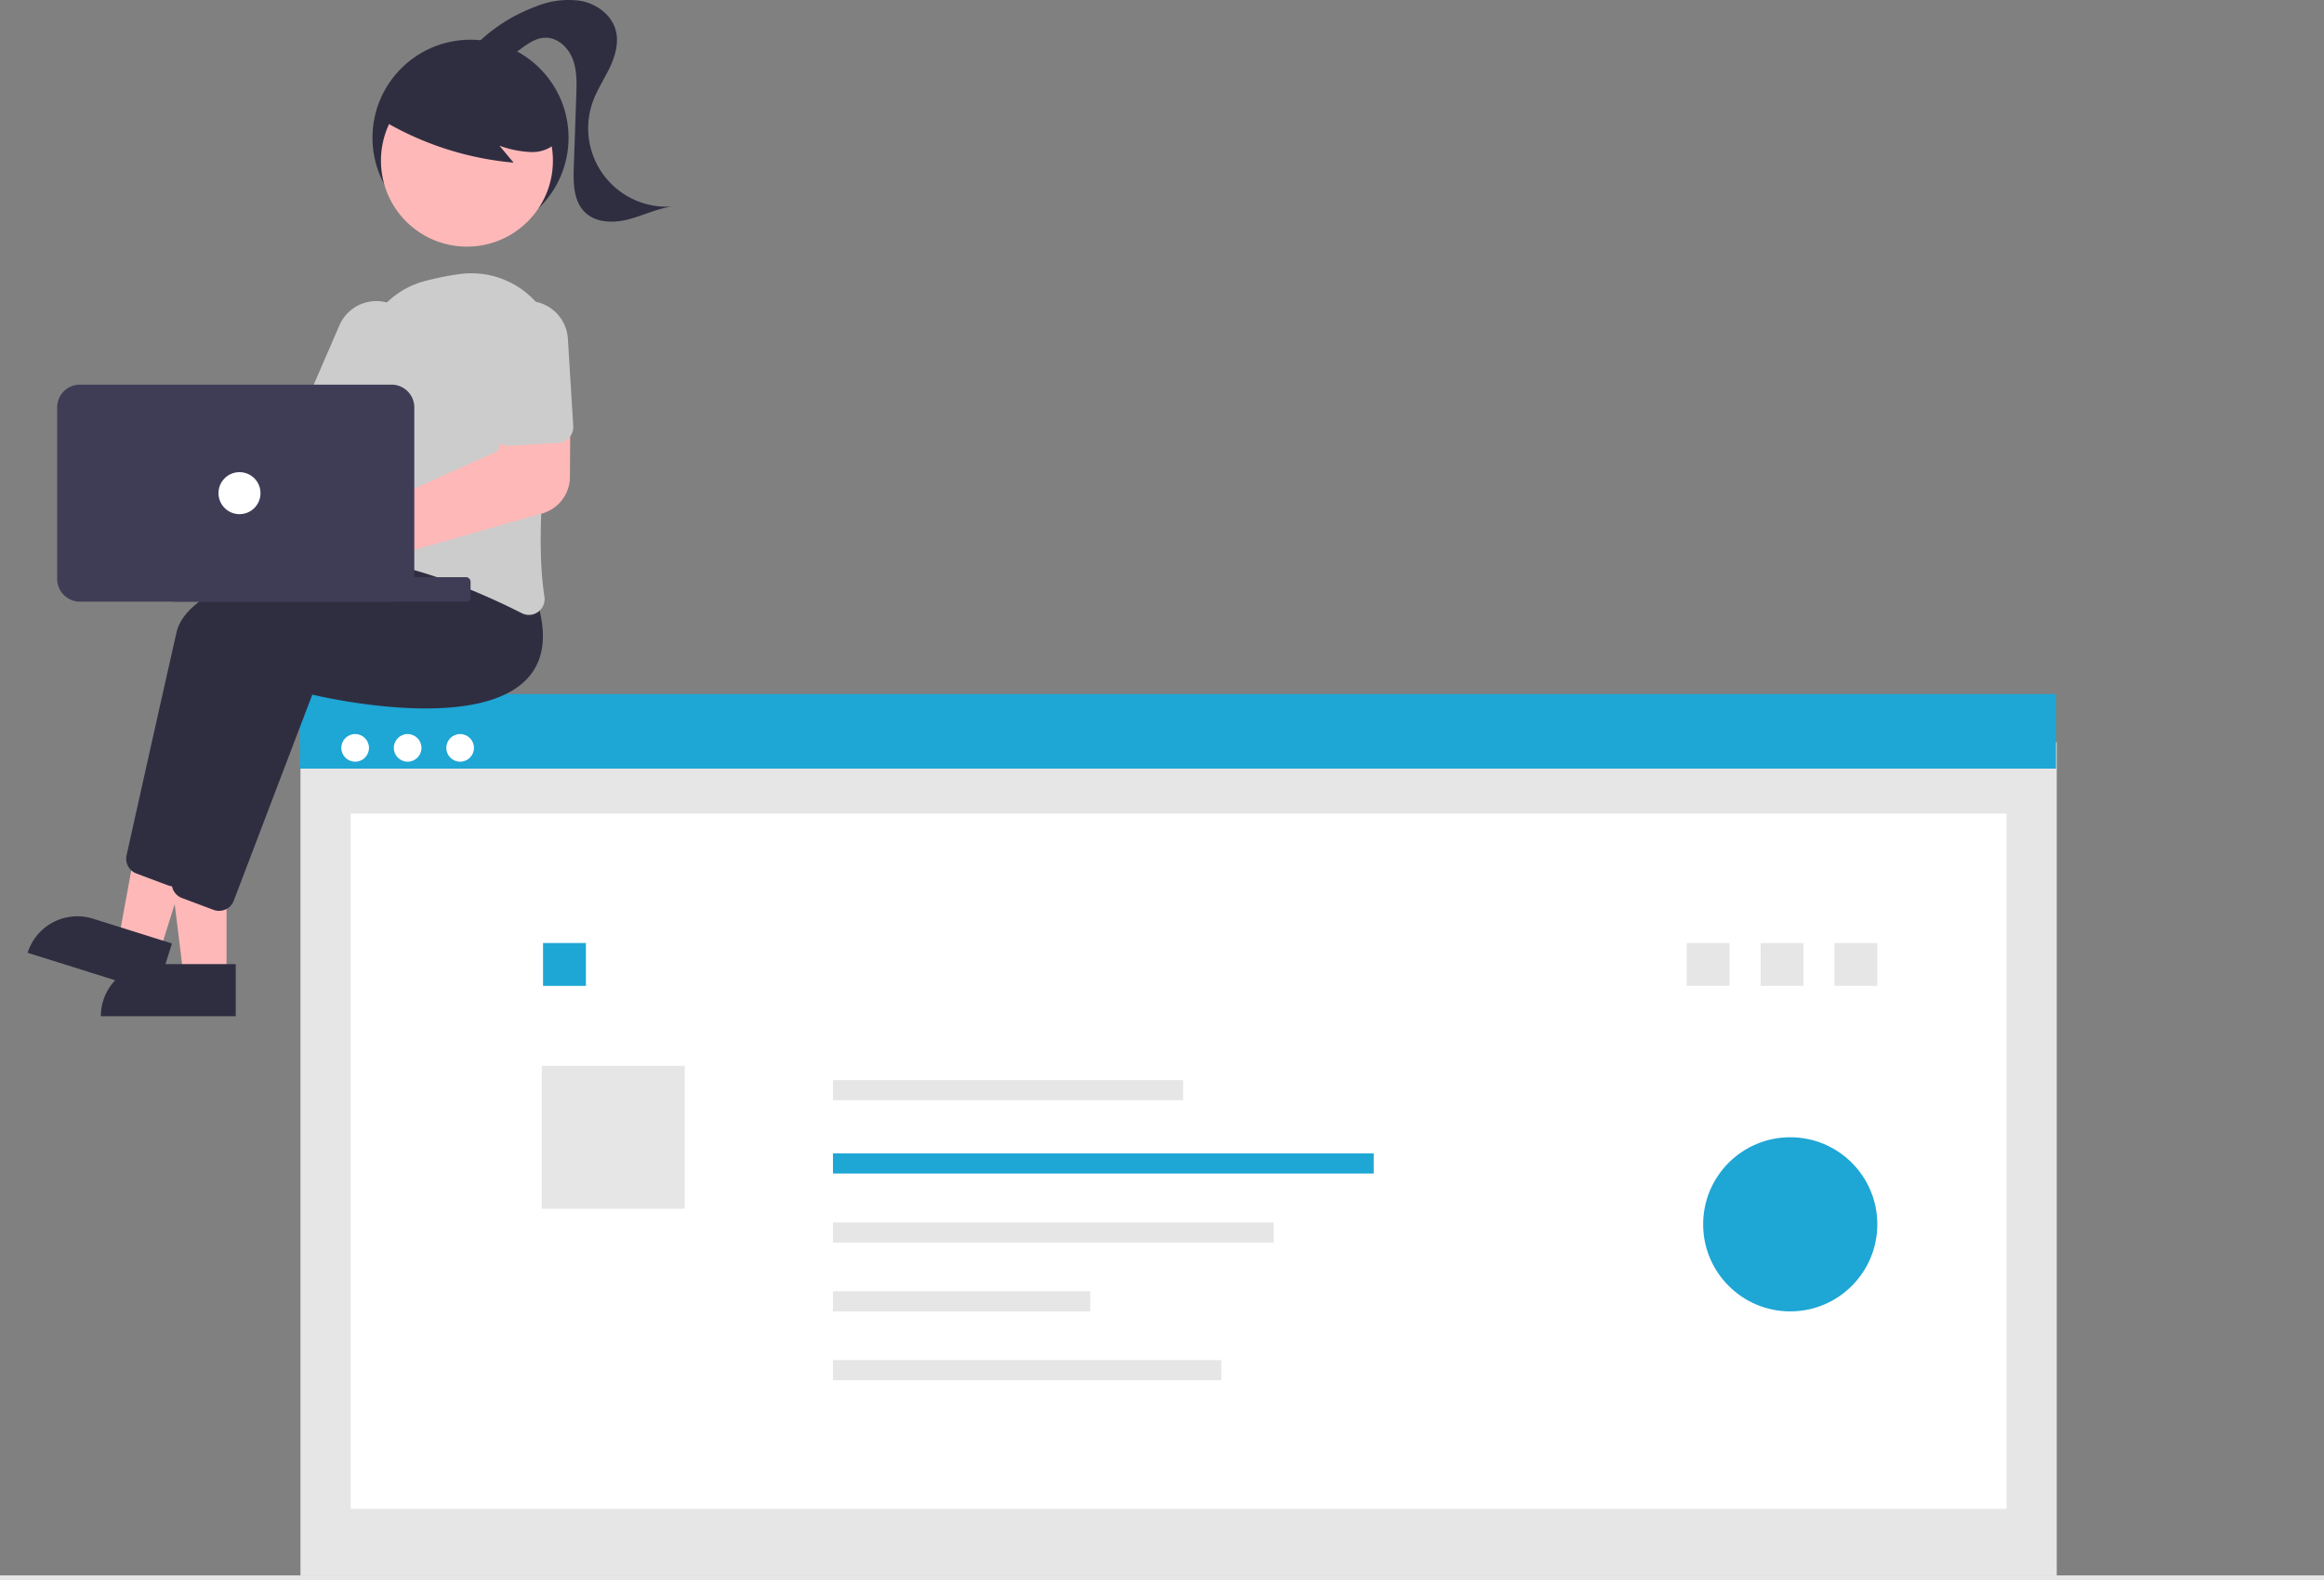 <svg xmlns="http://www.w3.org/2000/svg" data-name="Layer 1" width="931" height="633.235" viewBox="0 0 931 633.235" xmlns:xlink="http://www.w3.org/1999/xlink"><rect x="0" y="0" width="931" height="633.235" fill="#808080" stroke="none"/><g id="a2bfc056-849c-4ec6-91e1-f91319e9ec32" data-name="Group 41"><rect id="a3c1d3c4-4e90-4475-ab67-d6aa194b0cda" data-name="Rectangle 62" x="120.363" y="297.375" width="703.576" height="333.859" fill="#e6e6e6"/><rect id="e222743c-d215-4483-8b06-896263acb449" data-name="Rectangle 75" x="140.482" y="326.004" width="663.339" height="278.549" fill="#fff"/><rect id="a5e02001-7de0-497e-bd39-9bc4e3f553c3" data-name="Rectangle 76" x="675.712" y="377.851" width="17.177" height="17.177" fill="#e6e6e6"/><rect id="a818f6b2-9049-4be6-858a-9eef7b067dda" data-name="Rectangle 77" x="217.543" y="377.851" width="17.177" height="17.177" fill="#1EA6D5"/><rect id="e2dc3e68-3640-4751-a187-2d32846d30c0" data-name="Rectangle 78" x="217.046" y="427.053" width="57.258" height="57.258" fill="#e6e6e6"/><rect id="a0ba3db0-8b31-4423-a256-2a0dc53933ae" data-name="Rectangle 80" x="120.063" y="278.086" width="703.576" height="29.89" fill="#1EA6D5"/><circle id="bb2c25e8-a4f5-477f-938a-ba2f4a6c137d" data-name="Ellipse 90" cx="142.275" cy="299.662" r="5.54" fill="#fff"/><circle id="eb283697-d5f2-44f6-a11b-2e5adde2f565" data-name="Ellipse 91" cx="163.303" cy="299.662" r="5.54" fill="#fff"/><circle id="e7e312b6-8acc-452e-9cd4-4f6349f5007f" data-name="Ellipse 92" cx="184.332" cy="299.662" r="5.54" fill="#fff"/><rect id="a0963db8-a572-4a40-8f57-be0fd9c2d8c3" data-name="Rectangle 60" y="631.235" width="931" height="2" fill="#e6e6e6"/><rect id="b36c2a8e-a9be-4d37-810e-923692d19cdb" data-name="Rectangle 81" x="333.688" y="432.78" width="140.281" height="8.053" fill="#e6e6e6"/><rect id="aa1d26da-49a8-41de-8cb5-b8f8184fe0ae" data-name="Rectangle 82" x="333.688" y="462.154" width="216.625" height="8.053" fill="#1EA6D5"/><rect id="ac31809e-ecba-4f59-90db-296bd3050334" data-name="Rectangle 83" x="333.688" y="489.827" width="176.544" height="8.053" fill="#e6e6e6"/><rect id="b84288f0-dbbf-4761-bd75-4b898461b36c" data-name="Rectangle 84" x="333.688" y="517.398" width="103.064" height="8.053" fill="#e6e6e6"/><rect id="bd93c4e7-cb78-4a87-ab16-23d001bc2737" data-name="Rectangle 85" x="333.688" y="544.967" width="155.55" height="8.053" fill="#e6e6e6"/><rect id="bba4eb33-6fa2-4df7-a8d1-83644e8e5d67" data-name="Rectangle 88" x="705.296" y="377.851" width="17.177" height="17.177" fill="#e6e6e6"/><rect id="f2a4bb2b-ea4d-4e49-9a1a-d309a808d159" data-name="Rectangle 90" x="734.879" y="377.851" width="17.177" height="17.177" fill="#e6e6e6"/><circle id="b03b494e-dda4-489e-89cd-b5d563742355" data-name="Ellipse 88" cx="717.171" cy="490.566" r="34.884" fill="#1EA6D5" opacity="0.997" style="isolation:isolate"/><circle id="e6d27be5-fed8-4aaf-9e55-a91224dd363a" data-name="Ellipse 97" cx="188.489" cy="55.184" r="39.273" fill="#2f2e41"/><path id="fe6a134f-9064-47d4-b31c-90708736d4a8-50" data-name="Path 630" d="M225.253,524.592h-17.2l-8.181-66.326h25.379Z" transform="translate(-134.5 -133.382)" fill="#feb8b8"/><path id="fa849e20-ba67-4278-81ee-d1167b7aa6dc-51" data-name="Path 631" d="M195.775,519.678h33.163v20.881H174.894a20.881,20.881,0,0,1,20.881-20.881Z" transform="translate(-134.5 -133.382)" fill="#2f2e41"/><path id="a88ec020-2ed6-4a48-814f-7c14aebc27ac-52" data-name="Path 632" d="M198.41,514.995l-16.406-5.149,12.052-65.735,24.214,7.6Z" transform="translate(-134.5 -133.382)" fill="#feb8b8"/><path id="b4b30a85-97bd-4362-a855-e6f58c99cba3-53" data-name="Path 633" d="M171.746,501.482l31.642,9.93-6.252,19.923-51.564-16.182A20.881,20.881,0,0,1,171.747,501.483h0Z" transform="translate(-134.5 -133.382)" fill="#2f2e41"/><path id="f42c0410-8a39-47c2-9be6-23f0eea84aff-54" data-name="Path 634" d="M204.005,488.528a6.258,6.258,0,0,1-2.2-.4l-12.655-4.743a6.334,6.334,0,0,1-3.947-7.271c3.185-14.321,14.04-63.077,19.984-89.228,7.049-31.019,109.885-36.783,114.259-37.013l.36-.019,11.568,14.531c4.18,13.436,2.855,23.916-3.938,31.15-19.823,21.105-79.006,8.009-86.063,6.352l-31.455,82.577a6.33,6.33,0,0,1-5.91,4.064Z" transform="translate(-134.5 -133.382)" fill="#2f2e41"/><path id="bb9232ec-2887-4985-b220-30c2c46adf62-55" data-name="Path 635" d="M222.239,498.346a6.255,6.255,0,0,1-2.2-.4l-12.651-4.744a6.333,6.333,0,0,1-3.947-7.271c3.185-14.321,14.04-63.077,19.984-89.228,7.049-31.019,109.885-36.783,114.259-37.013l.36-.019,11.564,14.535c4.18,13.436,2.855,23.916-3.938,31.15-19.822,21.1-79.006,8.009-86.063,6.351l-31.459,82.574a6.33,6.33,0,0,1-5.91,4.064Z" transform="translate(-134.5 -133.382)" fill="#2f2e41"/><path id="bf752b52-878a-4c47-8a02-c5dd3ca125d0-56" data-name="Path 636" d="M185.638,296.338a14.799,14.799,0,0,1,1.241,1.966l69.178,7.288,9.96-13.654,22.569,12.335-19.559,33.132-84.841-21.632a14.722,14.722,0,1,1,1.454-19.436Z" transform="translate(-134.5 -133.382)" fill="#feb8b8"/><path id="ae95fee3-8471-4436-bacf-47da3ee4edce-57" data-name="Path 637" d="M346.397,379.771a6.314,6.314,0,0,1-2.875-.7c-13.833-7.034-40.769-19.215-65.747-21.764a6.161,6.161,0,0,1-4.342-2.454,6.338,6.338,0,0,1-1.169-4.924c2.254-12.477,7.424-44.249,6.758-69.712a34.5,34.5,0,0,1,26.063-34.319h0a112.014,112.014,0,0,1,13.9-2.741,34.779,34.779,0,0,1,38.655,40.342c-4.454,26.388-8.945,63.244-5.042,88.972a6.322,6.322,0,0,1-2.551,6.1A6.213,6.213,0,0,1,346.397,379.771Z" transform="translate(-134.5 -133.382)" fill="#ccc"/><path id="f8a5325a-7268-4362-a255-60631c9bfca5-58" data-name="Path 638" d="M280.303,312.652a6.314,6.314,0,0,1-2.506-.523l-18.021-7.8a6.319,6.319,0,0,1-3.285-8.3l13.93-32.179a16.13,16.13,0,1,1,29.697,12.602q-.045.106-.092.212l-13.93,32.18A6.328,6.328,0,0,1,280.303,312.652Z" transform="translate(-134.5 -133.382)" fill="#ccc"/><circle id="e89a297e-1488-4b62-b167-7800139de88b" data-name="Ellipse 98" cx="187.054" cy="64.377" r="34.45" fill="#feb8b8"/><path id="bfc7d311-3606-4cd9-8309-fa0ce7944c94-59" data-name="Path 639" d="M286.484,180.831a124.255,124.255,0,0,0,53.757,17.713l-5.667-6.789a41.638,41.638,0,0,0,12.863,2.554,14.087,14.087,0,0,0,11.483-5.375,13.1,13.1,0,0,0,.877-12.1,24.816,24.816,0,0,0-7.807-9.763,46.482,46.482,0,0,0-43.263-7.732,27.779,27.779,0,0,0-12.922,8.289c-3.266,4.029-9.553,7.619-7.881,12.528Z" transform="translate(-134.5 -133.382)" fill="#2f2e41"/><path id="ec73fef4-50dc-4543-9636-3b24ac170308-60" data-name="Path 640" d="M324.634,151.81a66.918,66.918,0,0,1,24.345-15.747,34.253,34.253,0,0,1,18.443-2.289c6.153,1.238,11.971,5.494,13.688,11.531,1.4,4.936-.046,10.251-2.224,14.9s-5.086,8.956-6.848,13.776a31.441,31.441,0,0,0,31.638,42.163c-6.045.811-11.617,3.652-17.526,5.163s-12.883,1.41-17.274-2.824c-4.646-4.479-4.739-11.761-4.514-18.21l1-28.762c.17-4.889.316-9.935-1.448-14.5s-5.954-8.56-10.846-8.518c-3.708.031-6.989,2.278-9.963,4.493s-6.121,4.578-9.814,4.908-7.91-2.4-7.634-6.1" transform="translate(-134.5 -133.382)" fill="#2f2e41"/><path id="ba6ab2e4-b23b-4027-ba52-bbc91f9115f8-61" data-name="Path 641" d="M263.635,370.921a15.435,15.435,0,1,1,5.95-29.685h0a14.841,14.841,0,0,1,1.839.932l62.755-28.171,1.763-17.02,27.051-.724-.179,28.335a15.26,15.26,0,0,1-11.027,14.509l-73.385,20.885a14.455,14.455,0,0,1-.5,1.429,15.492,15.492,0,0,1-14.26,9.509Z" transform="translate(-134.5 -133.382)" fill="#feb8b8"/><path id="b13d6e0f-103e-49e8-b98c-f9f1d84e31ae-62" data-name="Path 642" d="M360.702,310.136a6.305,6.305,0,0,1-2.471.668l-19.6,1.205a6.319,6.319,0,0,1-6.687-5.912l-2.151-35a16.13,16.13,0,0,1,32.2-1.981l2.152,35a6.327,6.327,0,0,1-3.441,6.02Z" transform="translate(-134.5 -133.382)" fill="#ccc"/><rect id="ef169b54-99b1-4807-9c68-842c3cbd65db" data-name="Rectangle 91" x="67.888" y="231.258" width="120.625" height="9.818" rx="1.778" fill="#3f3d56"/><path id="ba69314c-00f4-451f-ada7-fcdfd2edc53a-63" data-name="Path 643" d="M157.405,365.343v-68.729a9.128,9.128,0,0,1,9.117-9.117H291.355a9.127,9.127,0,0,1,9.117,9.117v68.729a9.127,9.127,0,0,1-9.117,9.117H166.522A9.128,9.128,0,0,1,157.405,365.343Z" transform="translate(-134.5 -133.382)" fill="#3f3d56"/><circle id="bf28e027-707c-49c1-b6c0-ef0059b61f2f" data-name="Ellipse 99" cx="95.94" cy="197.599" r="8.416" fill="#fff"/></g></svg>